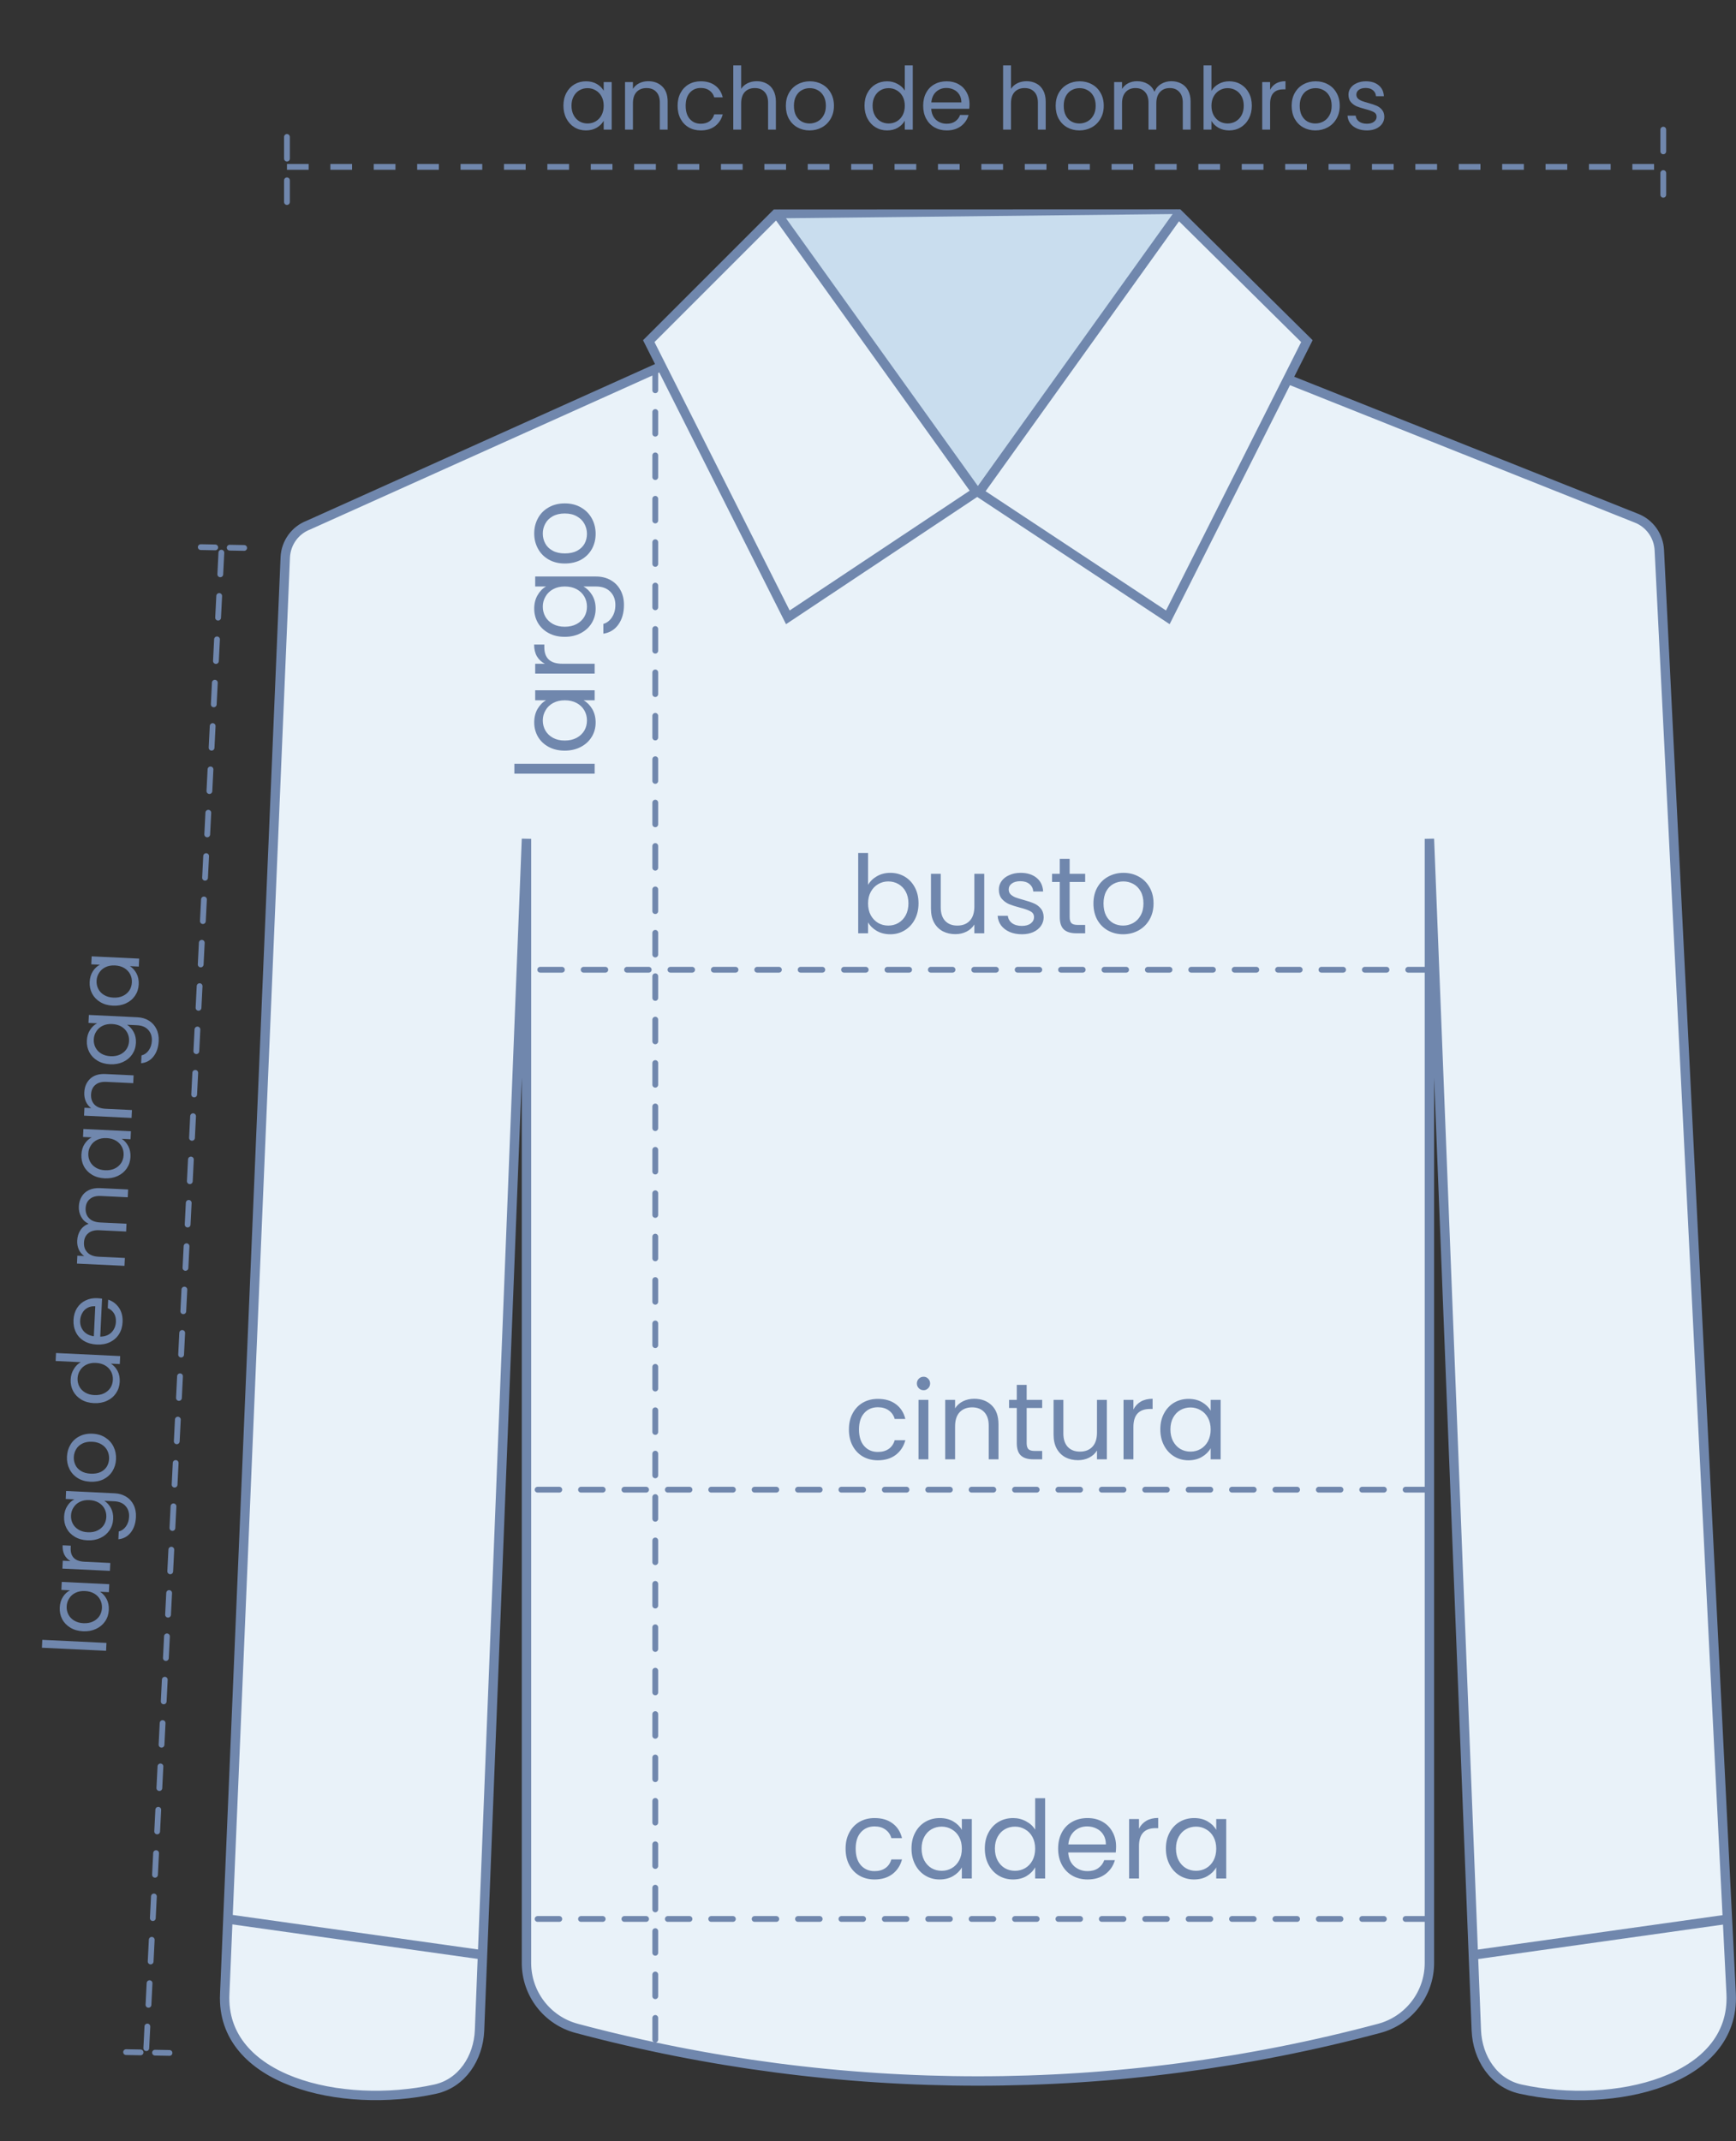 <svg width="240" height="296" viewBox="0 0 240 296" fill="none" xmlns="http://www.w3.org/2000/svg">
<rect x="0" y="0" width="240" height="296" fill="#333333" stroke="none"/>
<path d="M226.194 71.618L165.478 47.421C164.529 47.059 163.504 47.002 162.538 47.239C161.665 47.453 160.793 47.737 159.894 47.721L106.308 46.766C105.47 46.751 104.662 46.475 103.852 46.26C102.86 45.996 101.799 46.045 100.82 46.419L42.644 72.588C40.793 73.294 39.534 75.039 39.438 77.031L31.07 275.631C30.492 287.638 47.203 291.638 60.167 288.799C63.87 287.988 66.146 284.483 66.296 280.667L72.784 115.958V271.359C72.784 275.597 75.632 279.305 79.726 280.397C116.072 290.096 154.326 290.096 190.671 280.397C194.765 279.305 197.614 275.597 197.614 271.359V115.958L204.101 280.667C204.251 284.483 206.527 287.988 210.23 288.799C223.194 291.638 239.905 287.638 239.328 275.631L229.399 76.061C229.304 74.069 228.045 72.324 226.194 71.618Z" fill="#E9F2F9" stroke="#7087AD" stroke-width="1.3"/>
<path d="M203.69 270.25L239.341 265.234" stroke="#7087AD" stroke-width="1.3"/>
<path d="M66.807 270.25L31.156 265.234" stroke="#7087AD" stroke-width="1.3"/>
<path d="M180.677 47.16L162.91 29.586L107.246 29.605L89.69 47.16L108.918 85.339L135.098 67.919L161.449 85.339L180.677 47.16Z" fill="#E9F2F9" stroke="#7087AD" stroke-width="1.3"/>
<path d="M135.109 67.219L107.625 30.179L162.524 29.586L135.109 67.219Z" fill="#C9DDEE"/>
<path d="M135.555 67.772L163.098 29.336" stroke="#7087AD" stroke-width="1.3"/>
<path d="M134.809 67.772L107.267 29.336" stroke="#7087AD" stroke-width="1.3"/>
<path d="M120.009 122.326C120.289 121.836 120.699 121.436 121.239 121.126C121.779 120.816 122.394 120.661 123.084 120.661C123.824 120.661 124.489 120.836 125.079 121.186C125.669 121.536 126.134 122.031 126.474 122.671C126.814 123.301 126.984 124.036 126.984 124.876C126.984 125.706 126.814 126.446 126.474 127.096C126.134 127.746 125.664 128.251 125.064 128.611C124.474 128.971 123.814 129.151 123.084 129.151C122.374 129.151 121.749 128.996 121.209 128.686C120.679 128.376 120.279 127.981 120.009 127.501V129.016H118.644V117.916H120.009V122.326ZM125.589 124.876C125.589 124.256 125.464 123.716 125.214 123.256C124.964 122.796 124.624 122.446 124.194 122.206C123.774 121.966 123.309 121.846 122.799 121.846C122.299 121.846 121.834 121.971 121.404 122.221C120.984 122.461 120.644 122.816 120.384 123.286C120.134 123.746 120.009 124.281 120.009 124.891C120.009 125.511 120.134 126.056 120.384 126.526C120.644 126.986 120.984 127.341 121.404 127.591C121.834 127.831 122.299 127.951 122.799 127.951C123.309 127.951 123.774 127.831 124.194 127.591C124.624 127.341 124.964 126.986 125.214 126.526C125.464 126.056 125.589 125.506 125.589 124.876ZM136.07 120.796V129.016H134.705V127.801C134.445 128.221 134.08 128.551 133.61 128.791C133.15 129.021 132.64 129.136 132.08 129.136C131.44 129.136 130.865 129.006 130.355 128.746C129.845 128.476 129.44 128.076 129.14 127.546C128.85 127.016 128.705 126.371 128.705 125.611V120.796H130.055V125.431C130.055 126.241 130.26 126.866 130.67 127.306C131.08 127.736 131.64 127.951 132.35 127.951C133.08 127.951 133.655 127.726 134.075 127.276C134.495 126.826 134.705 126.171 134.705 125.311V120.796H136.07ZM141.285 129.151C140.655 129.151 140.09 129.046 139.59 128.836C139.09 128.616 138.695 128.316 138.405 127.936C138.115 127.546 137.955 127.101 137.925 126.601H139.335C139.375 127.011 139.565 127.346 139.905 127.606C140.255 127.866 140.71 127.996 141.27 127.996C141.79 127.996 142.2 127.881 142.5 127.651C142.8 127.421 142.95 127.131 142.95 126.781C142.95 126.421 142.79 126.156 142.47 125.986C142.15 125.806 141.655 125.631 140.985 125.461C140.375 125.301 139.875 125.141 139.485 124.981C139.105 124.811 138.775 124.566 138.495 124.246C138.225 123.916 138.09 123.486 138.09 122.956C138.09 122.536 138.215 122.151 138.465 121.801C138.715 121.451 139.07 121.176 139.53 120.976C139.99 120.766 140.515 120.661 141.105 120.661C142.015 120.661 142.75 120.891 143.31 121.351C143.87 121.811 144.17 122.441 144.21 123.241H142.845C142.815 122.811 142.64 122.466 142.32 122.206C142.01 121.946 141.59 121.816 141.06 121.816C140.57 121.816 140.18 121.921 139.89 122.131C139.6 122.341 139.455 122.616 139.455 122.956C139.455 123.226 139.54 123.451 139.71 123.631C139.89 123.801 140.11 123.941 140.37 124.051C140.64 124.151 141.01 124.266 141.48 124.396C142.07 124.556 142.55 124.716 142.92 124.876C143.29 125.026 143.605 125.256 143.865 125.566C144.135 125.876 144.275 126.281 144.285 126.781C144.285 127.231 144.16 127.636 143.91 127.996C143.66 128.356 143.305 128.641 142.845 128.851C142.395 129.051 141.875 129.151 141.285 129.151ZM147.877 121.921V126.766C147.877 127.166 147.962 127.451 148.132 127.621C148.302 127.781 148.597 127.861 149.017 127.861H150.022V129.016H148.792C148.032 129.016 147.462 128.841 147.082 128.491C146.702 128.141 146.512 127.566 146.512 126.766V121.921H145.447V120.796H146.512V118.726H147.877V120.796H150.022V121.921H147.877ZM155.261 129.151C154.491 129.151 153.791 128.976 153.161 128.626C152.541 128.276 152.051 127.781 151.691 127.141C151.341 126.491 151.166 125.741 151.166 124.891C151.166 124.051 151.346 123.311 151.706 122.671C152.076 122.021 152.576 121.526 153.206 121.186C153.836 120.836 154.541 120.661 155.321 120.661C156.101 120.661 156.806 120.836 157.436 121.186C158.066 121.526 158.561 122.016 158.921 122.656C159.291 123.296 159.476 124.041 159.476 124.891C159.476 125.741 159.286 126.491 158.906 127.141C158.536 127.781 158.031 128.276 157.391 128.626C156.751 128.976 156.041 129.151 155.261 129.151ZM155.261 127.951C155.751 127.951 156.211 127.836 156.641 127.606C157.071 127.376 157.416 127.031 157.676 126.571C157.946 126.111 158.081 125.551 158.081 124.891C158.081 124.231 157.951 123.671 157.691 123.211C157.431 122.751 157.091 122.411 156.671 122.191C156.251 121.961 155.796 121.846 155.306 121.846C154.806 121.846 154.346 121.961 153.926 122.191C153.516 122.411 153.186 122.751 152.936 123.211C152.686 123.671 152.561 124.231 152.561 124.891C152.561 125.561 152.681 126.126 152.921 126.586C153.171 127.046 153.501 127.391 153.911 127.621C154.321 127.841 154.771 127.951 155.261 127.951Z" fill="#7087AD"/>
<path d="M197.686 134.055L73.686 134.055" stroke="#7087AD" stroke-width="0.8" stroke-linecap="round" stroke-dasharray="3 3"/>
<path d="M71.111 105.584L82.211 105.584L82.211 106.949L71.111 106.949L71.111 105.584ZM78.071 103.767C77.231 103.767 76.496 103.597 75.866 103.257C75.226 102.917 74.731 102.452 74.381 101.862C74.031 101.262 73.856 100.597 73.856 99.868C73.856 99.147 74.011 98.522 74.321 97.993C74.631 97.463 75.021 97.067 75.491 96.808L73.991 96.808L73.991 95.427L82.211 95.427L82.211 96.808L80.681 96.808C81.161 97.078 81.561 97.483 81.881 98.022C82.191 98.552 82.346 99.172 82.346 99.882C82.346 100.612 82.166 101.272 81.806 101.862C81.446 102.452 80.941 102.917 80.291 103.257C79.641 103.597 78.901 103.767 78.071 103.767ZM78.086 96.808C77.466 96.808 76.926 96.933 76.466 97.183C76.006 97.433 75.656 97.772 75.416 98.203C75.166 98.623 75.041 99.088 75.041 99.597C75.041 100.107 75.161 100.572 75.401 100.992C75.641 101.412 75.991 101.747 76.451 101.997C76.911 102.247 77.451 102.372 78.071 102.372C78.701 102.372 79.251 102.247 79.721 101.997C80.181 101.747 80.536 101.412 80.786 100.992C81.026 100.572 81.146 100.107 81.146 99.597C81.146 99.088 81.026 98.623 80.786 98.203C80.536 97.772 80.181 97.433 79.721 97.183C79.251 96.933 78.706 96.808 78.086 96.808ZM75.326 91.756C74.856 91.516 74.491 91.176 74.231 90.736C73.971 90.286 73.841 89.741 73.841 89.101L75.251 89.101L75.251 89.461C75.251 90.991 76.081 91.756 77.741 91.756L82.211 91.756L82.211 93.121L73.991 93.121L73.991 91.756L75.326 91.756ZM73.856 84.135C73.856 83.425 74.011 82.805 74.321 82.275C74.631 81.735 75.021 81.335 75.491 81.075L73.991 81.075L73.991 79.695L82.391 79.695C83.141 79.695 83.806 79.855 84.386 80.175C84.976 80.495 85.436 80.955 85.766 81.555C86.096 82.145 86.261 82.835 86.261 83.625C86.261 84.705 86.006 85.605 85.496 86.325C84.986 87.045 84.291 87.47 83.411 87.6L83.411 86.25C83.911 86.1 84.311 85.79 84.611 85.32C84.921 84.85 85.076 84.285 85.076 83.625C85.076 82.875 84.841 82.265 84.371 81.795C83.901 81.315 83.241 81.075 82.391 81.075L80.666 81.075C81.146 81.345 81.546 81.745 81.866 82.275C82.186 82.805 82.346 83.425 82.346 84.135C82.346 84.865 82.166 85.53 81.806 86.13C81.446 86.72 80.941 87.185 80.291 87.525C79.641 87.865 78.901 88.035 78.071 88.035C77.231 88.035 76.496 87.865 75.866 87.525C75.226 87.185 74.731 86.72 74.381 86.13C74.031 85.53 73.856 84.865 73.856 84.135ZM78.086 81.075C77.466 81.075 76.926 81.2 76.466 81.45C76.006 81.7 75.656 82.04 75.416 82.47C75.166 82.89 75.041 83.355 75.041 83.865C75.041 84.375 75.161 84.84 75.401 85.26C75.641 85.68 75.991 86.015 76.451 86.265C76.911 86.515 77.451 86.64 78.071 86.64C78.701 86.64 79.251 86.515 79.721 86.265C80.181 86.015 80.536 85.68 80.786 85.26C81.026 84.84 81.146 84.375 81.146 83.865C81.146 83.355 81.026 82.89 80.786 82.47C80.536 82.04 80.181 81.7 79.721 81.45C79.251 81.2 78.706 81.075 78.086 81.075ZM82.346 73.803C82.346 74.573 82.171 75.273 81.821 75.903C81.471 76.523 80.976 77.013 80.336 77.373C79.686 77.723 78.936 77.898 78.086 77.898C77.246 77.898 76.506 77.718 75.866 77.358C75.216 76.988 74.721 76.488 74.381 75.858C74.031 75.228 73.856 74.523 73.856 73.743C73.856 72.963 74.031 72.258 74.381 71.628C74.721 70.998 75.211 70.503 75.851 70.143C76.491 69.773 77.236 69.588 78.086 69.588C78.936 69.588 79.686 69.778 80.336 70.158C80.976 70.528 81.471 71.033 81.821 71.673C82.171 72.313 82.346 73.023 82.346 73.803ZM81.146 73.803C81.146 73.313 81.031 72.853 80.801 72.423C80.571 71.993 80.226 71.648 79.766 71.388C79.306 71.118 78.746 70.983 78.086 70.983C77.426 70.983 76.866 71.113 76.406 71.373C75.946 71.633 75.606 71.973 75.386 72.393C75.156 72.813 75.041 73.268 75.041 73.758C75.041 74.258 75.156 74.718 75.386 75.138C75.606 75.548 75.946 75.878 76.406 76.128C76.866 76.378 77.426 76.503 78.086 76.503C78.756 76.503 79.321 76.383 79.781 76.143C80.241 75.893 80.586 75.563 80.816 75.153C81.036 74.743 81.146 74.293 81.146 73.803Z" fill="#7087AD"/>
<path d="M90.59 50.953L90.59 282.83" stroke="#7087AD" stroke-width="0.8" stroke-linecap="round" stroke-dasharray="3 3"/>
<path d="M117.361 197.609C117.361 196.759 117.531 196.019 117.871 195.389C118.211 194.749 118.681 194.254 119.281 193.904C119.891 193.554 120.586 193.379 121.366 193.379C122.376 193.379 123.206 193.624 123.856 194.114C124.516 194.604 124.951 195.284 125.161 196.154H123.691C123.551 195.654 123.276 195.259 122.866 194.969C122.466 194.679 121.966 194.534 121.366 194.534C120.586 194.534 119.956 194.804 119.476 195.344C118.996 195.874 118.756 196.629 118.756 197.609C118.756 198.599 118.996 199.364 119.476 199.904C119.956 200.444 120.586 200.714 121.366 200.714C121.966 200.714 122.466 200.574 122.866 200.294C123.266 200.014 123.541 199.614 123.691 199.094H125.161C124.941 199.934 124.501 200.609 123.841 201.119C123.181 201.619 122.356 201.869 121.366 201.869C120.586 201.869 119.891 201.694 119.281 201.344C118.681 200.994 118.211 200.499 117.871 199.859C117.531 199.219 117.361 198.469 117.361 197.609ZM127.687 192.179C127.427 192.179 127.207 192.089 127.027 191.909C126.847 191.729 126.757 191.509 126.757 191.249C126.757 190.989 126.847 190.769 127.027 190.589C127.207 190.409 127.427 190.319 127.687 190.319C127.937 190.319 128.147 190.409 128.317 190.589C128.497 190.769 128.587 190.989 128.587 191.249C128.587 191.509 128.497 191.729 128.317 191.909C128.147 192.089 127.937 192.179 127.687 192.179ZM128.347 193.514V201.734H126.982V193.514H128.347ZM134.679 193.364C135.679 193.364 136.489 193.669 137.109 194.279C137.729 194.879 138.039 195.749 138.039 196.889V201.734H136.689V197.084C136.689 196.264 136.484 195.639 136.074 195.209C135.664 194.769 135.104 194.549 134.394 194.549C133.674 194.549 133.099 194.774 132.669 195.224C132.249 195.674 132.039 196.329 132.039 197.189V201.734H130.674V193.514H132.039V194.684C132.309 194.264 132.674 193.939 133.134 193.709C133.604 193.479 134.119 193.364 134.679 193.364ZM141.934 194.639V199.484C141.934 199.884 142.019 200.169 142.189 200.339C142.359 200.499 142.654 200.579 143.074 200.579H144.079V201.734H142.849C142.089 201.734 141.519 201.559 141.139 201.209C140.759 200.859 140.569 200.284 140.569 199.484V194.639H139.504V193.514H140.569V191.444H141.934V193.514H144.079V194.639H141.934ZM153.022 193.514V201.734H151.657V200.519C151.397 200.939 151.032 201.269 150.562 201.509C150.102 201.739 149.592 201.854 149.032 201.854C148.392 201.854 147.817 201.724 147.307 201.464C146.797 201.194 146.392 200.794 146.092 200.264C145.802 199.734 145.657 199.089 145.657 198.329V193.514H147.007V198.149C147.007 198.959 147.212 199.584 147.622 200.024C148.032 200.454 148.592 200.669 149.302 200.669C150.032 200.669 150.607 200.444 151.027 199.994C151.447 199.544 151.657 198.889 151.657 198.029V193.514H153.022ZM156.692 194.849C156.932 194.379 157.272 194.014 157.712 193.754C158.162 193.494 158.707 193.364 159.347 193.364V194.774H158.987C157.457 194.774 156.692 195.604 156.692 197.264V201.734H155.327V193.514H156.692V194.849ZM160.413 197.594C160.413 196.754 160.583 196.019 160.923 195.389C161.263 194.749 161.728 194.254 162.318 193.904C162.918 193.554 163.583 193.379 164.313 193.379C165.033 193.379 165.658 193.534 166.188 193.844C166.718 194.154 167.113 194.544 167.373 195.014V193.514H168.753V201.734H167.373V200.204C167.103 200.684 166.698 201.084 166.158 201.404C165.628 201.714 165.008 201.869 164.298 201.869C163.568 201.869 162.908 201.689 162.318 201.329C161.728 200.969 161.263 200.464 160.923 199.814C160.583 199.164 160.413 198.424 160.413 197.594ZM167.373 197.609C167.373 196.989 167.248 196.449 166.998 195.989C166.748 195.529 166.408 195.179 165.978 194.939C165.558 194.689 165.093 194.564 164.583 194.564C164.073 194.564 163.608 194.684 163.188 194.924C162.768 195.164 162.433 195.514 162.183 195.974C161.933 196.434 161.808 196.974 161.808 197.594C161.808 198.224 161.933 198.774 162.183 199.244C162.433 199.704 162.768 200.059 163.188 200.309C163.608 200.549 164.073 200.669 164.583 200.669C165.093 200.669 165.558 200.549 165.978 200.309C166.408 200.059 166.748 199.704 166.998 199.244C167.248 198.774 167.373 198.229 167.373 197.609Z" fill="#7087AD"/>
<path d="M197.323 205.93L73.042 205.93" stroke="#7087AD" stroke-width="0.8" stroke-linecap="round" stroke-dasharray="3 3"/>
<path d="M116.901 255.555C116.901 254.705 117.071 253.965 117.411 253.335C117.751 252.695 118.221 252.2 118.821 251.85C119.431 251.5 120.126 251.325 120.906 251.325C121.916 251.325 122.746 251.57 123.396 252.06C124.056 252.55 124.491 253.23 124.701 254.1H123.231C123.091 253.6 122.816 253.205 122.406 252.915C122.006 252.625 121.506 252.48 120.906 252.48C120.126 252.48 119.496 252.75 119.016 253.29C118.536 253.82 118.296 254.575 118.296 255.555C118.296 256.545 118.536 257.31 119.016 257.85C119.496 258.39 120.126 258.66 120.906 258.66C121.506 258.66 122.006 258.52 122.406 258.24C122.806 257.96 123.081 257.56 123.231 257.04H124.701C124.481 257.88 124.041 258.555 123.381 259.065C122.721 259.565 121.896 259.815 120.906 259.815C120.126 259.815 119.431 259.64 118.821 259.29C118.221 258.94 117.751 258.445 117.411 257.805C117.071 257.165 116.901 256.415 116.901 255.555ZM126.013 255.54C126.013 254.7 126.183 253.965 126.523 253.335C126.863 252.695 127.328 252.2 127.918 251.85C128.518 251.5 129.183 251.325 129.913 251.325C130.633 251.325 131.258 251.48 131.788 251.79C132.318 252.1 132.713 252.49 132.973 252.96V251.46H134.353V259.68H132.973V258.15C132.703 258.63 132.298 259.03 131.758 259.35C131.228 259.66 130.608 259.815 129.898 259.815C129.168 259.815 128.508 259.635 127.918 259.275C127.328 258.915 126.863 258.41 126.523 257.76C126.183 257.11 126.013 256.37 126.013 255.54ZM132.973 255.555C132.973 254.935 132.848 254.395 132.598 253.935C132.348 253.475 132.008 253.125 131.578 252.885C131.158 252.635 130.693 252.51 130.183 252.51C129.673 252.51 129.208 252.63 128.788 252.87C128.368 253.11 128.033 253.46 127.783 253.92C127.533 254.38 127.408 254.92 127.408 255.54C127.408 256.17 127.533 256.72 127.783 257.19C128.033 257.65 128.368 258.005 128.788 258.255C129.208 258.495 129.673 258.615 130.183 258.615C130.693 258.615 131.158 258.495 131.578 258.255C132.008 258.005 132.348 257.65 132.598 257.19C132.848 256.72 132.973 256.175 132.973 255.555ZM136.149 255.54C136.149 254.7 136.319 253.965 136.659 253.335C136.999 252.695 137.464 252.2 138.054 251.85C138.654 251.5 139.324 251.325 140.064 251.325C140.704 251.325 141.299 251.475 141.849 251.775C142.399 252.065 142.819 252.45 143.109 252.93V248.58H144.489V259.68H143.109V258.135C142.839 258.625 142.439 259.03 141.909 259.35C141.379 259.66 140.759 259.815 140.049 259.815C139.319 259.815 138.654 259.635 138.054 259.275C137.464 258.915 136.999 258.41 136.659 257.76C136.319 257.11 136.149 256.37 136.149 255.54ZM143.109 255.555C143.109 254.935 142.984 254.395 142.734 253.935C142.484 253.475 142.144 253.125 141.714 252.885C141.294 252.635 140.829 252.51 140.319 252.51C139.809 252.51 139.344 252.63 138.924 252.87C138.504 253.11 138.169 253.46 137.919 253.92C137.669 254.38 137.544 254.92 137.544 255.54C137.544 256.17 137.669 256.72 137.919 257.19C138.169 257.65 138.504 258.005 138.924 258.255C139.344 258.495 139.809 258.615 140.319 258.615C140.829 258.615 141.294 258.495 141.714 258.255C142.144 258.005 142.484 257.65 142.734 257.19C142.984 256.72 143.109 256.175 143.109 255.555ZM154.296 255.255C154.296 255.515 154.281 255.79 154.251 256.08H147.681C147.731 256.89 148.006 257.525 148.506 257.985C149.016 258.435 149.631 258.66 150.351 258.66C150.941 258.66 151.431 258.525 151.821 258.255C152.221 257.975 152.501 257.605 152.661 257.145H154.131C153.911 257.935 153.471 258.58 152.811 259.08C152.151 259.57 151.331 259.815 150.351 259.815C149.571 259.815 148.871 259.64 148.251 259.29C147.641 258.94 147.161 258.445 146.811 257.805C146.461 257.155 146.286 256.405 146.286 255.555C146.286 254.705 146.456 253.96 146.796 253.32C147.136 252.68 147.611 252.19 148.221 251.85C148.841 251.5 149.551 251.325 150.351 251.325C151.131 251.325 151.821 251.495 152.421 251.835C153.021 252.175 153.481 252.645 153.801 253.245C154.131 253.835 154.296 254.505 154.296 255.255ZM152.886 254.97C152.886 254.45 152.771 254.005 152.541 253.635C152.311 253.255 151.996 252.97 151.596 252.78C151.206 252.58 150.771 252.48 150.291 252.48C149.601 252.48 149.011 252.7 148.521 253.14C148.041 253.58 147.766 254.19 147.696 254.97H152.886ZM157.463 252.795C157.703 252.325 158.043 251.96 158.483 251.7C158.933 251.44 159.478 251.31 160.118 251.31V252.72H159.758C158.228 252.72 157.463 253.55 157.463 255.21V259.68H156.098V251.46H157.463V252.795ZM161.183 255.54C161.183 254.7 161.353 253.965 161.693 253.335C162.033 252.695 162.498 252.2 163.088 251.85C163.688 251.5 164.353 251.325 165.083 251.325C165.803 251.325 166.428 251.48 166.958 251.79C167.488 252.1 167.883 252.49 168.143 252.96V251.46H169.523V259.68H168.143V258.15C167.873 258.63 167.468 259.03 166.928 259.35C166.398 259.66 165.778 259.815 165.068 259.815C164.338 259.815 163.678 259.635 163.088 259.275C162.498 258.915 162.033 258.41 161.693 257.76C161.353 257.11 161.183 256.37 161.183 255.54ZM168.143 255.555C168.143 254.935 168.018 254.395 167.768 253.935C167.518 253.475 167.178 253.125 166.748 252.885C166.328 252.635 165.863 252.51 165.353 252.51C164.843 252.51 164.378 252.63 163.958 252.87C163.538 253.11 163.203 253.46 162.953 253.92C162.703 254.38 162.578 254.92 162.578 255.54C162.578 256.17 162.703 256.72 162.953 257.19C163.203 257.65 163.538 258.005 163.958 258.255C164.378 258.495 164.843 258.615 165.353 258.615C165.863 258.615 166.328 258.495 166.748 258.255C167.178 258.005 167.518 257.65 167.768 257.19C168.018 256.72 168.143 256.175 168.143 255.555Z" fill="#7087AD"/>
<path d="M197.323 265.273H73.042" stroke="#7087AD" stroke-width="0.8" stroke-linecap="round" stroke-dasharray="3 3"/>
<path d="M5.848 226.688L14.718 227.112L14.665 228.203L5.796 227.779L5.848 226.688ZM11.479 225.503C10.808 225.471 10.227 225.307 9.736 225.011C9.238 224.715 8.86 224.324 8.603 223.839C8.346 223.347 8.232 222.808 8.26 222.225C8.287 221.65 8.435 221.156 8.703 220.745C8.971 220.333 9.298 220.032 9.683 219.842L8.485 219.785L8.537 218.682L15.106 218.996L15.053 220.099L13.83 220.041C14.204 220.275 14.508 220.614 14.743 221.057C14.97 221.493 15.071 221.994 15.043 222.562C15.015 223.145 14.847 223.665 14.536 224.123C14.226 224.581 13.805 224.933 13.272 225.18C12.74 225.427 12.142 225.534 11.479 225.503ZM11.757 219.942C11.261 219.918 10.825 219.997 10.448 220.179C10.071 220.361 9.778 220.62 9.57 220.954C9.354 221.28 9.236 221.647 9.217 222.055C9.197 222.462 9.276 222.838 9.451 223.183C9.627 223.528 9.894 223.809 10.252 224.026C10.61 224.244 11.037 224.364 11.532 224.388C12.036 224.412 12.48 224.333 12.865 224.151C13.242 223.969 13.539 223.715 13.754 223.389C13.962 223.062 14.076 222.695 14.095 222.288C14.115 221.88 14.037 221.504 13.861 221.159C13.678 220.806 13.407 220.521 13.049 220.304C12.683 220.086 12.252 219.965 11.757 219.942ZM9.744 215.799C9.378 215.59 9.099 215.304 8.908 214.942C8.718 214.573 8.635 214.132 8.659 213.621L9.786 213.675L9.772 213.963C9.714 215.185 10.348 215.828 11.674 215.892L15.246 216.062L15.194 217.153L8.625 216.839L8.678 215.748L9.744 215.799ZM8.861 209.654C8.888 209.086 9.036 208.597 9.304 208.185C9.572 207.765 9.899 207.461 10.284 207.271L9.086 207.213L9.138 206.111L15.851 206.432C16.45 206.46 16.975 206.614 17.427 206.892C17.886 207.17 18.236 207.555 18.477 208.047C18.718 208.531 18.823 209.089 18.793 209.72C18.752 210.583 18.514 211.292 18.079 211.848C17.643 212.404 17.072 212.717 16.364 212.787L16.415 211.709C16.821 211.608 17.152 211.376 17.41 211.011C17.675 210.648 17.821 210.202 17.846 209.675C17.875 209.075 17.71 208.579 17.353 208.185C16.995 207.784 16.477 207.567 15.798 207.534L14.42 207.469C14.793 207.703 15.097 208.038 15.333 208.473C15.568 208.909 15.672 209.411 15.645 209.978C15.617 210.561 15.448 211.086 15.137 211.551C14.827 212.009 14.406 212.361 13.873 212.608C13.341 212.855 12.743 212.963 12.08 212.931C11.409 212.899 10.828 212.735 10.338 212.439C9.839 212.143 9.461 211.753 9.204 211.268C8.947 210.775 8.833 210.237 8.861 209.654ZM12.358 207.37C11.863 207.346 11.426 207.426 11.049 207.608C10.672 207.79 10.379 208.048 10.171 208.383C9.955 208.709 9.838 209.076 9.818 209.483C9.799 209.891 9.877 210.267 10.053 210.612C10.228 210.956 10.495 211.237 10.853 211.455C11.211 211.672 11.638 211.793 12.133 211.816C12.637 211.84 13.081 211.762 13.466 211.58C13.843 211.398 14.14 211.143 14.356 210.817C14.563 210.491 14.677 210.124 14.697 209.716C14.716 209.309 14.638 208.933 14.462 208.588C14.279 208.235 14.008 207.949 13.65 207.732C13.284 207.514 12.853 207.394 12.358 207.37ZM16.04 201.722C16.011 202.337 15.844 202.89 15.54 203.38C15.237 203.862 14.822 204.235 14.297 204.498C13.764 204.753 13.159 204.864 12.479 204.831C11.808 204.799 11.224 204.627 10.726 204.315C10.221 203.995 9.844 203.576 9.597 203.06C9.341 202.543 9.228 201.973 9.258 201.35C9.288 200.726 9.455 200.17 9.758 199.68C10.054 199.189 10.464 198.812 10.99 198.549C11.515 198.278 12.118 198.159 12.797 198.191C13.476 198.224 14.068 198.404 14.573 198.733C15.07 199.053 15.447 199.475 15.702 200C15.957 200.525 16.07 201.099 16.04 201.722ZM15.081 201.676C15.1 201.285 15.025 200.913 14.858 200.56C14.691 200.208 14.428 199.919 14.07 199.694C13.713 199.46 13.271 199.331 12.743 199.306C12.216 199.281 11.764 199.363 11.386 199.553C11.009 199.743 10.724 200.002 10.532 200.329C10.332 200.656 10.223 201.015 10.204 201.407C10.185 201.806 10.259 202.178 10.427 202.523C10.587 202.859 10.846 203.136 11.204 203.353C11.562 203.57 12.005 203.692 12.533 203.717C13.068 203.742 13.524 203.668 13.901 203.494C14.278 203.312 14.566 203.061 14.766 202.742C14.957 202.423 15.062 202.068 15.081 201.676ZM12.987 193.968C12.316 193.936 11.735 193.772 11.244 193.477C10.746 193.18 10.368 192.79 10.111 192.305C9.854 191.812 9.74 191.27 9.768 190.679C9.793 190.167 9.935 189.698 10.196 189.27C10.449 188.841 10.772 188.52 11.167 188.307L7.691 188.141L7.744 187.038L16.614 187.462L16.561 188.565L15.326 188.506C15.707 188.74 16.016 189.075 16.251 189.511C16.479 189.947 16.579 190.448 16.552 191.015C16.524 191.599 16.355 192.123 16.044 192.589C15.734 193.046 15.313 193.399 14.78 193.646C14.248 193.892 13.65 194 12.987 193.968ZM13.265 188.407C12.769 188.384 12.333 188.463 11.956 188.645C11.579 188.827 11.286 189.086 11.078 189.42C10.862 189.746 10.744 190.113 10.725 190.52C10.705 190.928 10.784 191.304 10.959 191.649C11.135 191.994 11.402 192.275 11.76 192.492C12.118 192.709 12.545 192.83 13.04 192.854C13.543 192.878 13.988 192.799 14.373 192.617C14.75 192.435 15.046 192.181 15.262 191.855C15.47 191.528 15.584 191.161 15.603 190.754C15.623 190.346 15.545 189.97 15.369 189.625C15.185 189.272 14.915 188.987 14.557 188.769C14.191 188.552 13.76 188.431 13.265 188.407ZM13.452 179.457C13.66 179.467 13.879 179.489 14.11 179.524L13.859 184.774C14.508 184.765 15.026 184.57 15.413 184.188C15.792 183.797 15.995 183.314 16.023 182.739C16.045 182.268 15.956 181.871 15.755 181.549C15.547 181.219 15.262 180.981 14.9 180.835L14.956 179.661C15.579 179.867 16.078 180.243 16.452 180.789C16.819 181.336 16.983 182 16.945 182.783C16.916 183.407 16.749 183.959 16.446 184.441C16.143 184.915 15.729 185.28 15.204 185.535C14.671 185.79 14.065 185.901 13.386 185.869C12.707 185.836 12.118 185.672 11.62 185.376C11.121 185.08 10.748 184.681 10.499 184.181C10.243 183.672 10.131 183.098 10.161 182.459C10.191 181.836 10.353 181.291 10.648 180.824C10.943 180.358 11.336 180.008 11.827 179.775C12.311 179.534 12.853 179.428 13.452 179.457ZM13.171 180.572C12.755 180.553 12.395 180.627 12.091 180.797C11.778 180.966 11.539 181.207 11.371 181.52C11.197 181.824 11.1 182.167 11.082 182.551C11.056 183.102 11.209 183.582 11.542 183.991C11.875 184.391 12.352 184.634 12.972 184.72L13.171 180.572ZM10.899 166.772C10.924 166.26 11.053 165.81 11.288 165.421C11.515 165.031 11.846 164.73 12.28 164.519C12.715 164.308 13.236 164.216 13.843 164.245L17.715 164.43L17.663 165.509L13.948 165.332C13.292 165.3 12.785 165.44 12.426 165.751C12.059 166.054 11.862 166.481 11.836 167.033C11.809 167.6 11.971 168.06 12.322 168.413C12.666 168.766 13.181 168.959 13.869 168.992L17.488 169.165L17.437 170.244L13.721 170.066C13.066 170.035 12.559 170.175 12.199 170.486C11.832 170.789 11.636 171.216 11.61 171.767C11.582 172.335 11.745 172.795 12.096 173.148C12.44 173.501 12.955 173.694 13.642 173.727L17.262 173.9L17.21 174.99L10.642 174.676L10.694 173.586L11.64 173.631C11.307 173.399 11.057 173.098 10.891 172.73C10.725 172.354 10.652 171.946 10.673 171.506C10.699 170.955 10.846 170.473 11.114 170.062C11.382 169.65 11.761 169.352 12.25 169.167C11.796 168.961 11.451 168.64 11.215 168.204C10.98 167.769 10.874 167.291 10.899 166.772ZM14.473 162.891C13.802 162.858 13.221 162.695 12.73 162.399C12.232 162.103 11.854 161.712 11.597 161.227C11.34 160.734 11.226 160.196 11.254 159.613C11.281 159.038 11.429 158.544 11.697 158.133C11.965 157.721 12.291 157.42 12.677 157.23L11.478 157.173L11.531 156.07L18.1 156.384L18.047 157.487L16.824 157.429C17.198 157.663 17.502 158.002 17.737 158.445C17.964 158.881 18.064 159.382 18.037 159.949C18.009 160.533 17.84 161.053 17.53 161.511C17.22 161.969 16.799 162.321 16.266 162.568C15.734 162.815 15.136 162.922 14.473 162.891ZM14.751 157.329C14.255 157.306 13.819 157.385 13.442 157.567C13.065 157.749 12.772 158.008 12.564 158.342C12.348 158.668 12.23 159.035 12.211 159.443C12.191 159.85 12.27 160.226 12.445 160.571C12.621 160.916 12.888 161.197 13.246 161.414C13.604 161.632 14.031 161.752 14.526 161.776C15.03 161.8 15.474 161.721 15.859 161.539C16.236 161.357 16.532 161.103 16.748 160.777C16.956 160.45 17.07 160.083 17.089 159.676C17.109 159.268 17.031 158.892 16.855 158.547C16.672 158.194 16.401 157.909 16.043 157.692C15.677 157.474 15.246 157.353 14.751 157.329ZM11.652 151.021C11.691 150.222 11.965 149.586 12.476 149.114C12.98 148.642 13.687 148.427 14.598 148.471L18.469 148.656L18.418 149.735L14.702 149.557C14.047 149.526 13.539 149.666 13.18 149.977C12.813 150.288 12.616 150.727 12.588 151.294C12.561 151.869 12.719 152.337 13.062 152.698C13.405 153.051 13.921 153.244 14.608 153.277L18.24 153.45L18.188 154.541L11.619 154.227L11.671 153.136L12.606 153.181C12.281 152.949 12.035 152.645 11.869 152.269C11.703 151.884 11.631 151.468 11.652 151.021ZM12.008 143.846C12.035 143.279 12.182 142.789 12.45 142.377C12.719 141.958 13.046 141.653 13.431 141.463L12.232 141.406L12.285 140.303L18.997 140.624C19.597 140.653 20.122 140.806 20.573 141.084C21.032 141.362 21.383 141.747 21.623 142.239C21.864 142.723 21.97 143.281 21.94 143.912C21.898 144.775 21.66 145.485 21.225 146.041C20.79 146.597 20.219 146.91 19.51 146.98L19.562 145.901C19.967 145.8 20.299 145.568 20.556 145.204C20.822 144.84 20.968 144.394 20.993 143.867C21.021 143.268 20.857 142.771 20.499 142.378C20.142 141.976 19.624 141.759 18.945 141.727L17.566 141.661C17.939 141.895 18.244 142.23 18.479 142.666C18.715 143.101 18.819 143.603 18.792 144.17C18.764 144.754 18.595 145.278 18.284 145.744C17.974 146.202 17.552 146.554 17.02 146.801C16.488 147.048 15.89 147.155 15.227 147.123C14.555 147.091 13.975 146.927 13.484 146.632C12.986 146.335 12.608 145.945 12.351 145.46C12.094 144.967 11.98 144.429 12.008 143.846ZM15.505 141.562C15.009 141.539 14.573 141.618 14.196 141.8C13.819 141.982 13.526 142.241 13.318 142.575C13.102 142.901 12.984 143.268 12.965 143.675C12.945 144.083 13.023 144.459 13.199 144.804C13.375 145.149 13.642 145.43 14 145.647C14.358 145.864 14.784 145.985 15.28 146.009C15.783 146.033 16.228 145.954 16.613 145.772C16.99 145.59 17.286 145.336 17.502 145.01C17.71 144.683 17.824 144.316 17.843 143.909C17.863 143.501 17.785 143.125 17.609 142.78C17.425 142.427 17.155 142.142 16.797 141.924C16.431 141.707 16 141.586 15.505 141.562ZM15.614 139.023C14.943 138.991 14.362 138.827 13.871 138.532C13.373 138.235 12.995 137.845 12.738 137.36C12.481 136.867 12.367 136.329 12.395 135.746C12.422 135.17 12.57 134.677 12.838 134.265C13.106 133.854 13.433 133.553 13.818 133.363L12.62 133.306L12.672 132.203L19.241 132.517L19.188 133.62L17.965 133.561C18.339 133.795 18.643 134.134 18.878 134.578C19.105 135.013 19.206 135.515 19.178 136.082C19.151 136.666 18.982 137.186 18.671 137.644C18.361 138.101 17.94 138.454 17.407 138.701C16.875 138.947 16.277 139.055 15.614 139.023ZM15.892 133.462C15.396 133.439 14.96 133.518 14.583 133.7C14.206 133.882 13.913 134.14 13.705 134.475C13.489 134.801 13.372 135.168 13.352 135.575C13.333 135.983 13.411 136.359 13.586 136.704C13.762 137.049 14.029 137.33 14.387 137.547C14.745 137.764 15.172 137.885 15.667 137.909C16.171 137.933 16.615 137.854 17 137.672C17.377 137.49 17.674 137.236 17.89 136.91C18.097 136.583 18.211 136.216 18.23 135.809C18.25 135.401 18.172 135.025 17.996 134.68C17.813 134.327 17.542 134.042 17.184 133.824C16.818 133.607 16.387 133.486 15.892 133.462Z" fill="#7087AD"/>
<path d="M20.225 283.137L30.635 75.791" stroke="#7087AD" stroke-width="0.8" stroke-linecap="round" stroke-dasharray="3 3"/>
<path d="M33.755 75.746L27.405 75.629" stroke="#7087AD" stroke-width="0.8" stroke-linecap="round" stroke-dasharray="2 2"/>
<path d="M23.432 283.793L17.083 283.676" stroke="#7087AD" stroke-width="0.8" stroke-linecap="round" stroke-dasharray="2 2"/>
<path d="M77.893 14.61C77.893 13.938 78.029 13.35 78.301 12.846C78.573 12.334 78.945 11.938 79.417 11.658C79.897 11.378 80.429 11.238 81.013 11.238C81.589 11.238 82.089 11.362 82.513 11.61C82.937 11.858 83.253 12.17 83.461 12.546V11.346H84.565V17.922H83.461V16.698C83.245 17.082 82.921 17.402 82.489 17.658C82.065 17.906 81.569 18.03 81.001 18.03C80.417 18.03 79.889 17.886 79.417 17.598C78.945 17.31 78.573 16.906 78.301 16.386C78.029 15.866 77.893 15.274 77.893 14.61ZM83.461 14.622C83.461 14.126 83.361 13.694 83.161 13.326C82.961 12.958 82.689 12.678 82.345 12.486C82.009 12.286 81.637 12.186 81.229 12.186C80.821 12.186 80.449 12.282 80.113 12.474C79.777 12.666 79.509 12.946 79.309 13.314C79.109 13.682 79.009 14.114 79.009 14.61C79.009 15.114 79.109 15.554 79.309 15.93C79.509 16.298 79.777 16.582 80.113 16.782C80.449 16.974 80.821 17.07 81.229 17.07C81.637 17.07 82.009 16.974 82.345 16.782C82.689 16.582 82.961 16.298 83.161 15.93C83.361 15.554 83.461 15.118 83.461 14.622ZM89.614 11.226C90.414 11.226 91.062 11.47 91.558 11.958C92.054 12.438 92.302 13.134 92.302 14.046V17.922H91.222V14.202C91.222 13.546 91.058 13.046 90.73 12.702C90.402 12.35 89.954 12.174 89.386 12.174C88.81 12.174 88.35 12.354 88.006 12.714C87.67 13.074 87.502 13.598 87.502 14.286V17.922H86.41V11.346H87.502V12.282C87.718 11.946 88.01 11.686 88.378 11.502C88.754 11.318 89.166 11.226 89.614 11.226ZM93.678 14.622C93.678 13.942 93.814 13.35 94.086 12.846C94.358 12.334 94.734 11.938 95.214 11.658C95.702 11.378 96.258 11.238 96.882 11.238C97.69 11.238 98.354 11.434 98.874 11.826C99.402 12.218 99.75 12.762 99.918 13.458H98.742C98.63 13.058 98.41 12.742 98.082 12.51C97.762 12.278 97.362 12.162 96.882 12.162C96.258 12.162 95.754 12.378 95.37 12.81C94.986 13.234 94.794 13.838 94.794 14.622C94.794 15.414 94.986 16.026 95.37 16.458C95.754 16.89 96.258 17.106 96.882 17.106C97.362 17.106 97.762 16.994 98.082 16.77C98.402 16.546 98.622 16.226 98.742 15.81H99.918C99.742 16.482 99.39 17.022 98.862 17.43C98.334 17.83 97.674 18.03 96.882 18.03C96.258 18.03 95.702 17.89 95.214 17.61C94.734 17.33 94.358 16.934 94.086 16.422C93.814 15.91 93.678 15.31 93.678 14.622ZM104.639 11.226C105.135 11.226 105.583 11.334 105.983 11.55C106.383 11.758 106.695 12.074 106.919 12.498C107.151 12.922 107.267 13.438 107.267 14.046V17.922H106.187V14.202C106.187 13.546 106.023 13.046 105.695 12.702C105.367 12.35 104.919 12.174 104.351 12.174C103.775 12.174 103.315 12.354 102.971 12.714C102.635 13.074 102.467 13.598 102.467 14.286V17.922H101.375V9.042H102.467V12.282C102.683 11.946 102.979 11.686 103.355 11.502C103.739 11.318 104.167 11.226 104.639 11.226ZM111.919 18.03C111.303 18.03 110.743 17.89 110.239 17.61C109.743 17.33 109.351 16.934 109.063 16.422C108.783 15.902 108.643 15.302 108.643 14.622C108.643 13.95 108.787 13.358 109.075 12.846C109.371 12.326 109.771 11.93 110.275 11.658C110.779 11.378 111.343 11.238 111.967 11.238C112.591 11.238 113.155 11.378 113.659 11.658C114.163 11.93 114.559 12.322 114.847 12.834C115.143 13.346 115.291 13.942 115.291 14.622C115.291 15.302 115.139 15.902 114.835 16.422C114.539 16.934 114.135 17.33 113.623 17.61C113.111 17.89 112.543 18.03 111.919 18.03ZM111.919 17.07C112.311 17.07 112.679 16.978 113.023 16.794C113.367 16.61 113.643 16.334 113.851 15.966C114.067 15.598 114.175 15.15 114.175 14.622C114.175 14.094 114.071 13.646 113.863 13.278C113.655 12.91 113.383 12.638 113.047 12.462C112.711 12.278 112.347 12.186 111.955 12.186C111.555 12.186 111.187 12.278 110.851 12.462C110.523 12.638 110.259 12.91 110.059 13.278C109.859 13.646 109.759 14.094 109.759 14.622C109.759 15.158 109.855 15.61 110.047 15.978C110.247 16.346 110.511 16.622 110.839 16.806C111.167 16.982 111.527 17.07 111.919 17.07ZM119.518 14.61C119.518 13.938 119.654 13.35 119.926 12.846C120.198 12.334 120.57 11.938 121.042 11.658C121.522 11.378 122.058 11.238 122.65 11.238C123.162 11.238 123.638 11.358 124.078 11.598C124.518 11.83 124.854 12.138 125.086 12.522V9.042H126.19V17.922H125.086V16.686C124.87 17.078 124.55 17.402 124.126 17.658C123.702 17.906 123.206 18.03 122.638 18.03C122.054 18.03 121.522 17.886 121.042 17.598C120.57 17.31 120.198 16.906 119.926 16.386C119.654 15.866 119.518 15.274 119.518 14.61ZM125.086 14.622C125.086 14.126 124.986 13.694 124.786 13.326C124.586 12.958 124.314 12.678 123.97 12.486C123.634 12.286 123.262 12.186 122.854 12.186C122.446 12.186 122.074 12.282 121.738 12.474C121.402 12.666 121.134 12.946 120.934 13.314C120.734 13.682 120.634 14.114 120.634 14.61C120.634 15.114 120.734 15.554 120.934 15.93C121.134 16.298 121.402 16.582 121.738 16.782C122.074 16.974 122.446 17.07 122.854 17.07C123.262 17.07 123.634 16.974 123.97 16.782C124.314 16.582 124.586 16.298 124.786 15.93C124.986 15.554 125.086 15.118 125.086 14.622ZM134.035 14.382C134.035 14.59 134.023 14.81 133.999 15.042H128.743C128.783 15.69 129.003 16.198 129.403 16.566C129.811 16.926 130.303 17.106 130.879 17.106C131.351 17.106 131.743 16.998 132.055 16.782C132.375 16.558 132.599 16.262 132.727 15.894H133.903C133.727 16.526 133.375 17.042 132.847 17.442C132.319 17.834 131.663 18.03 130.879 18.03C130.255 18.03 129.695 17.89 129.199 17.61C128.711 17.33 128.327 16.934 128.047 16.422C127.767 15.902 127.627 15.302 127.627 14.622C127.627 13.942 127.763 13.346 128.035 12.834C128.307 12.322 128.687 11.93 129.175 11.658C129.671 11.378 130.239 11.238 130.879 11.238C131.503 11.238 132.055 11.374 132.535 11.646C133.015 11.918 133.383 12.294 133.639 12.774C133.903 13.246 134.035 13.782 134.035 14.382ZM132.907 14.154C132.907 13.738 132.815 13.382 132.631 13.086C132.447 12.782 132.195 12.554 131.875 12.402C131.563 12.242 131.215 12.162 130.831 12.162C130.279 12.162 129.807 12.338 129.415 12.69C129.031 13.042 128.811 13.53 128.755 14.154H132.907ZM141.94 11.226C142.436 11.226 142.884 11.334 143.284 11.55C143.684 11.758 143.996 12.074 144.22 12.498C144.452 12.922 144.568 13.438 144.568 14.046V17.922H143.488V14.202C143.488 13.546 143.324 13.046 142.996 12.702C142.668 12.35 142.22 12.174 141.652 12.174C141.076 12.174 140.616 12.354 140.272 12.714C139.936 13.074 139.768 13.598 139.768 14.286V17.922H138.676V9.042H139.768V12.282C139.984 11.946 140.28 11.686 140.656 11.502C141.04 11.318 141.468 11.226 141.94 11.226ZM149.22 18.03C148.604 18.03 148.044 17.89 147.54 17.61C147.044 17.33 146.652 16.934 146.364 16.422C146.084 15.902 145.944 15.302 145.944 14.622C145.944 13.95 146.088 13.358 146.376 12.846C146.672 12.326 147.072 11.93 147.576 11.658C148.08 11.378 148.644 11.238 149.268 11.238C149.892 11.238 150.456 11.378 150.96 11.658C151.464 11.93 151.86 12.322 152.148 12.834C152.444 13.346 152.592 13.942 152.592 14.622C152.592 15.302 152.44 15.902 152.136 16.422C151.84 16.934 151.436 17.33 150.924 17.61C150.412 17.89 149.844 18.03 149.22 18.03ZM149.22 17.07C149.612 17.07 149.98 16.978 150.324 16.794C150.668 16.61 150.944 16.334 151.152 15.966C151.368 15.598 151.476 15.15 151.476 14.622C151.476 14.094 151.372 13.646 151.164 13.278C150.956 12.91 150.684 12.638 150.348 12.462C150.012 12.278 149.648 12.186 149.256 12.186C148.856 12.186 148.488 12.278 148.152 12.462C147.824 12.638 147.56 12.91 147.36 13.278C147.16 13.646 147.06 14.094 147.06 14.622C147.06 15.158 147.156 15.61 147.348 15.978C147.548 16.346 147.812 16.622 148.14 16.806C148.468 16.982 148.828 17.07 149.22 17.07ZM161.936 11.226C162.448 11.226 162.904 11.334 163.304 11.55C163.704 11.758 164.02 12.074 164.252 12.498C164.484 12.922 164.6 13.438 164.6 14.046V17.922H163.52V14.202C163.52 13.546 163.356 13.046 163.028 12.702C162.708 12.35 162.272 12.174 161.72 12.174C161.152 12.174 160.7 12.358 160.364 12.726C160.028 13.086 159.86 13.61 159.86 14.298V17.922H158.78V14.202C158.78 13.546 158.616 13.046 158.288 12.702C157.968 12.35 157.532 12.174 156.98 12.174C156.412 12.174 155.96 12.358 155.624 12.726C155.288 13.086 155.12 13.61 155.12 14.298V17.922H154.028V11.346H155.12V12.294C155.336 11.95 155.624 11.686 155.984 11.502C156.352 11.318 156.756 11.226 157.196 11.226C157.748 11.226 158.236 11.35 158.66 11.598C159.084 11.846 159.4 12.21 159.608 12.69C159.792 12.226 160.096 11.866 160.52 11.61C160.944 11.354 161.416 11.226 161.936 11.226ZM167.483 12.57C167.707 12.178 168.035 11.858 168.467 11.61C168.899 11.362 169.391 11.238 169.943 11.238C170.535 11.238 171.067 11.378 171.539 11.658C172.011 11.938 172.383 12.334 172.655 12.846C172.927 13.35 173.063 13.938 173.063 14.61C173.063 15.274 172.927 15.866 172.655 16.386C172.383 16.906 172.007 17.31 171.527 17.598C171.055 17.886 170.527 18.03 169.943 18.03C169.375 18.03 168.875 17.906 168.443 17.658C168.019 17.41 167.699 17.094 167.483 16.71V17.922H166.391V9.042H167.483V12.57ZM171.947 14.61C171.947 14.114 171.847 13.682 171.647 13.314C171.447 12.946 171.175 12.666 170.831 12.474C170.495 12.282 170.123 12.186 169.715 12.186C169.315 12.186 168.943 12.286 168.599 12.486C168.263 12.678 167.991 12.962 167.783 13.338C167.583 13.706 167.483 14.134 167.483 14.622C167.483 15.118 167.583 15.554 167.783 15.93C167.991 16.298 168.263 16.582 168.599 16.782C168.943 16.974 169.315 17.07 169.715 17.07C170.123 17.07 170.495 16.974 170.831 16.782C171.175 16.582 171.447 16.298 171.647 15.93C171.847 15.554 171.947 15.114 171.947 14.61ZM175.592 12.414C175.784 12.038 176.056 11.746 176.408 11.538C176.768 11.33 177.204 11.226 177.716 11.226V12.354H177.428C176.204 12.354 175.592 13.018 175.592 14.346V17.922H174.5V11.346H175.592V12.414ZM181.845 18.03C181.229 18.03 180.669 17.89 180.165 17.61C179.669 17.33 179.277 16.934 178.989 16.422C178.709 15.902 178.569 15.302 178.569 14.622C178.569 13.95 178.713 13.358 179.001 12.846C179.297 12.326 179.697 11.93 180.201 11.658C180.705 11.378 181.269 11.238 181.893 11.238C182.517 11.238 183.081 11.378 183.585 11.658C184.089 11.93 184.485 12.322 184.773 12.834C185.069 13.346 185.217 13.942 185.217 14.622C185.217 15.302 185.065 15.902 184.761 16.422C184.465 16.934 184.061 17.33 183.549 17.61C183.037 17.89 182.469 18.03 181.845 18.03ZM181.845 17.07C182.237 17.07 182.605 16.978 182.949 16.794C183.293 16.61 183.569 16.334 183.777 15.966C183.993 15.598 184.101 15.15 184.101 14.622C184.101 14.094 183.997 13.646 183.789 13.278C183.581 12.91 183.309 12.638 182.973 12.462C182.637 12.278 182.273 12.186 181.881 12.186C181.481 12.186 181.113 12.278 180.777 12.462C180.449 12.638 180.185 12.91 179.985 13.278C179.785 13.646 179.685 14.094 179.685 14.622C179.685 15.158 179.781 15.61 179.973 15.978C180.173 16.346 180.437 16.622 180.765 16.806C181.093 16.982 181.453 17.07 181.845 17.07ZM188.981 18.03C188.477 18.03 188.025 17.946 187.625 17.778C187.225 17.602 186.909 17.362 186.677 17.058C186.445 16.746 186.317 16.39 186.293 15.99H187.421C187.453 16.318 187.605 16.586 187.877 16.794C188.157 17.002 188.521 17.106 188.969 17.106C189.385 17.106 189.713 17.014 189.953 16.83C190.193 16.646 190.313 16.414 190.313 16.134C190.313 15.846 190.185 15.634 189.929 15.498C189.673 15.354 189.277 15.214 188.741 15.078C188.253 14.95 187.853 14.822 187.541 14.694C187.237 14.558 186.973 14.362 186.749 14.106C186.533 13.842 186.425 13.498 186.425 13.074C186.425 12.738 186.525 12.43 186.725 12.15C186.925 11.87 187.209 11.65 187.577 11.49C187.945 11.322 188.365 11.238 188.837 11.238C189.565 11.238 190.153 11.422 190.601 11.79C191.049 12.158 191.289 12.662 191.321 13.302H190.229C190.205 12.958 190.065 12.682 189.809 12.474C189.561 12.266 189.225 12.162 188.801 12.162C188.409 12.162 188.097 12.246 187.865 12.414C187.633 12.582 187.517 12.802 187.517 13.074C187.517 13.29 187.585 13.47 187.721 13.614C187.865 13.75 188.041 13.862 188.249 13.95C188.465 14.03 188.761 14.122 189.137 14.226C189.609 14.354 189.993 14.482 190.289 14.61C190.585 14.73 190.837 14.914 191.045 15.162C191.261 15.41 191.373 15.734 191.381 16.134C191.381 16.494 191.281 16.818 191.081 17.106C190.881 17.394 190.597 17.622 190.229 17.79C189.869 17.95 189.453 18.03 188.981 18.03Z" fill="#7087AD"/>
<path d="M39.672 23.07H229.945" stroke="#7087AD" stroke-width="0.8" stroke-dasharray="3 3"/>
<path d="M229.946 17.922L229.946 29.335" stroke="#7087AD" stroke-width="0.8" stroke-linecap="round" stroke-dasharray="3 3"/>
<path d="M39.672 18.93L39.672 27.952" stroke="#7087AD" stroke-width="0.8" stroke-linecap="round" stroke-dasharray="3 3"/>
</svg>
